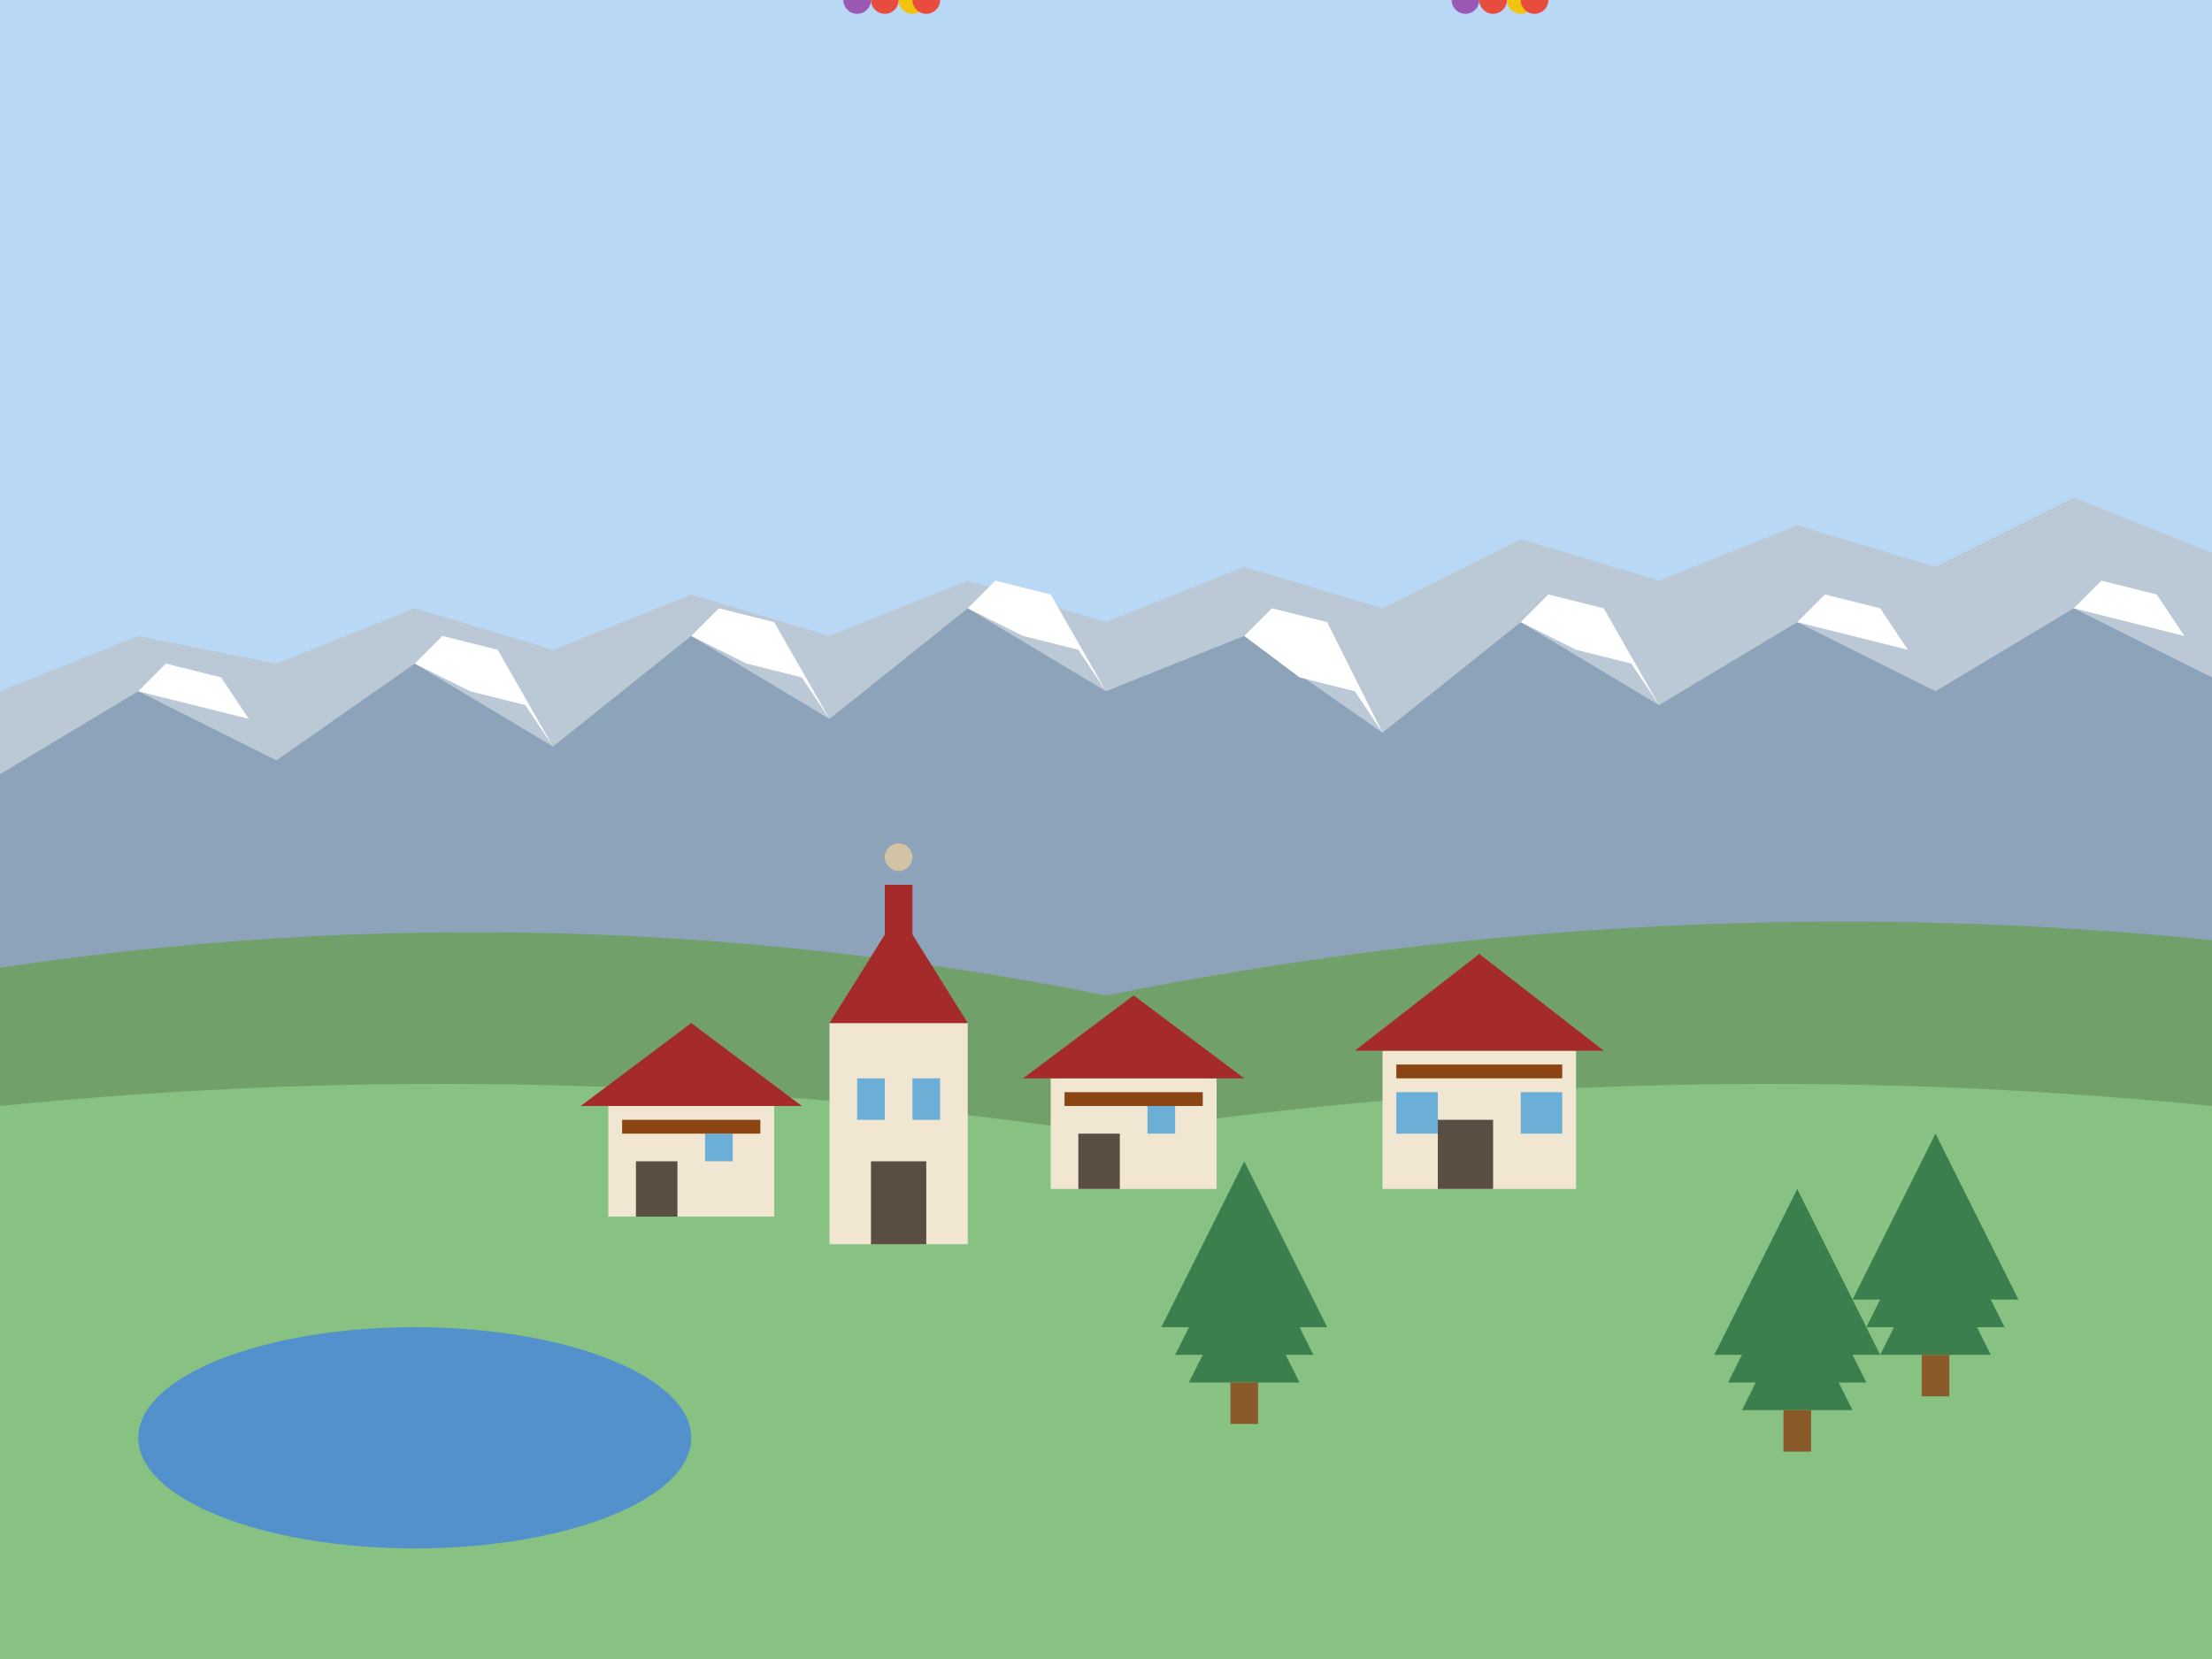 <?xml version="1.0" encoding="UTF-8"?>
<svg width="800" height="600" viewBox="0 0 800 600" xmlns="http://www.w3.org/2000/svg">
    <!-- Sky Background -->
    <rect width="800" height="600" fill="#b8d8f5"/>
    
    <!-- Distant Mountain Range -->
    <path d="M0,250 L50,230 L100,240 L150,220 L200,235 L250,215 L300,230 L350,210 L400,225 L450,205 L500,220 L550,195 L600,210 L650,190 L700,205 L750,180 L800,200 L800,400 L0,400 Z" fill="#bbc9d6"/>
    
    <!-- Snow Capped Mountain Range -->
    <path d="M0,280 L50,250 L100,275 L150,240 L200,270 L250,230 L300,260 L350,220 L400,250 L450,230 L500,265 L550,225 L600,255 L650,225 L700,250 L750,220 L800,245 L800,600 L0,600 Z" fill="#8da3b9"/>
    <path d="M50,250 L60,240 L80,245 L100,275 L90,260 L70,255 Z" fill="#ffffff"/>
    <path d="M150,240 L160,230 L180,235 L200,270 L190,255 L170,250 Z" fill="#ffffff"/>
    <path d="M250,230 L260,220 L280,225 L300,260 L290,245 L270,240 Z" fill="#ffffff"/>
    <path d="M350,220 L360,210 L380,215 L400,250 L390,235 L370,230 Z" fill="#ffffff"/>
    <path d="M450,230 L460,220 L480,225 L500,265 L490,250 L470,245 Z" fill="#ffffff"/>
    <path d="M550,225 L560,215 L580,220 L600,255 L590,240 L570,235 Z" fill="#ffffff"/>
    <path d="M650,225 L660,215 L680,220 L700,250 L690,235 L670,230 Z" fill="#ffffff"/>
    <path d="M750,220 L760,210 L780,215 L800,245 L790,230 L770,225 Z" fill="#ffffff"/>
    
    <!-- Alpine Foothills -->
    <path d="M0,350 Q200,320 400,360 Q600,320 800,340 L800,600 L0,600 Z" fill="#71a06b"/>
    
    <!-- Alpine Meadow -->
    <path d="M0,400 Q200,380 400,410 Q600,380 800,400 L800,600 L0,600 Z" fill="#87c282"/>
    
    <!-- Traditional Bavarian Village -->
    <!-- Church -->
    <rect x="300" y="370" width="50" height="80" fill="#f0e6d2"/>
    <polygon points="300,370 350,370 325,330" fill="#a52a2a"/>
    <rect x="320" y="320" width="10" height="30" fill="#a52a2a"/>
    <rect x="315" y="420" width="20" height="30" fill="#5a4d41"/>
    <rect x="310" y="390" width="10" height="15" fill="#6baed6"/>
    <rect x="330" y="390" width="10" height="15" fill="#6baed6"/>
    <circle cx="325" cy="310" r="5" fill="#d3c3a5"/>
    
    <!-- Alpine Houses -->
    <rect x="380" y="390" width="60" height="40" fill="#f0e6d2"/>
    <polygon points="370,390 450,390 410,360" fill="#a52a2a"/>
    <rect x="390" y="410" width="15" height="20" fill="#5a4d41"/>
    <rect x="415" y="400" width="10" height="10" fill="#6baed6"/>
    
    <rect x="220" y="400" width="60" height="40" fill="#f0e6d2"/>
    <polygon points="210,400 290,400 250,370" fill="#a52a2a"/>
    <rect x="230" y="420" width="15" height="20" fill="#5a4d41"/>
    <rect x="255" y="410" width="10" height="10" fill="#6baed6"/>
    
    <rect x="500" y="380" width="70" height="50" fill="#f0e6d2"/>
    <polygon points="490,380 580,380 535,345" fill="#a52a2a"/>
    <rect x="520" y="405" width="20" height="25" fill="#5a4d41"/>
    <rect x="505" y="395" width="15" height="15" fill="#6baed6"/>
    <rect x="550" y="395" width="15" height="15" fill="#6baed6"/>
    
    <!-- Traditional Decorative Elements -->
    <rect x="385" y="395" width="50" height="5" fill="#8b4513"/>
    <rect x="225" y="405" width="50" height="5" fill="#8b4513"/>
    <rect x="505" y="385" width="60" height="5" fill="#8b4513"/>
    
    <!-- Alpine Lake -->
    <ellipse cx="150" cy="520" rx="100" ry="40" fill="#5391cd"/>
    
    <!-- Alpine Trees -->
    <!-- Pine Tree 1 -->
    <polygon points="450,460 430,500 470,500" fill="#3d7e4e"/>
    <polygon points="450,440 425,490 475,490" fill="#3d7e4e"/>
    <polygon points="450,420 420,480 480,480" fill="#3d7e4e"/>
    <rect x="445" y="500" width="10" height="15" fill="#8b5a2b"/>
    
    <!-- Pine Tree 2 -->
    <polygon points="650,470 630,510 670,510" fill="#3d7e4e"/>
    <polygon points="650,450 625,500 675,500" fill="#3d7e4e"/>
    <polygon points="650,430 620,490 680,490" fill="#3d7e4e"/>
    <rect x="645" y="510" width="10" height="15" fill="#8b5a2b"/>
    
    <!-- Pine Tree 3 -->
    <polygon points="700,450 680,490 720,490" fill="#3d7e4e"/>
    <polygon points="700,430 675,480 725,480" fill="#3d7e4e"/>
    <polygon points="700,410 670,470 730,470" fill="#3d7e4e"/>
    <rect x="695" y="490" width="10" height="15" fill="#8b5a2b"/>
    
    <!-- Alpine Flowers -->
    <circle cx="320" y="500" r="5" fill="#e74c3c"/>
    <circle cx="330" y="505" r="5" fill="#f1c40f"/>
    <circle cx="310" y="508" r="5" fill="#9b59b6"/>
    <circle cx="335" y="495" r="5" fill="#e74c3c"/>
    
    <circle cx="540" y="510" r="5" fill="#e74c3c"/>
    <circle cx="550" y="515" r="5" fill="#f1c40f"/>
    <circle cx="530" y="518" r="5" fill="#9b59b6"/>
    <circle cx="555" y="505" r="5" fill="#e74c3c"/>
</svg>